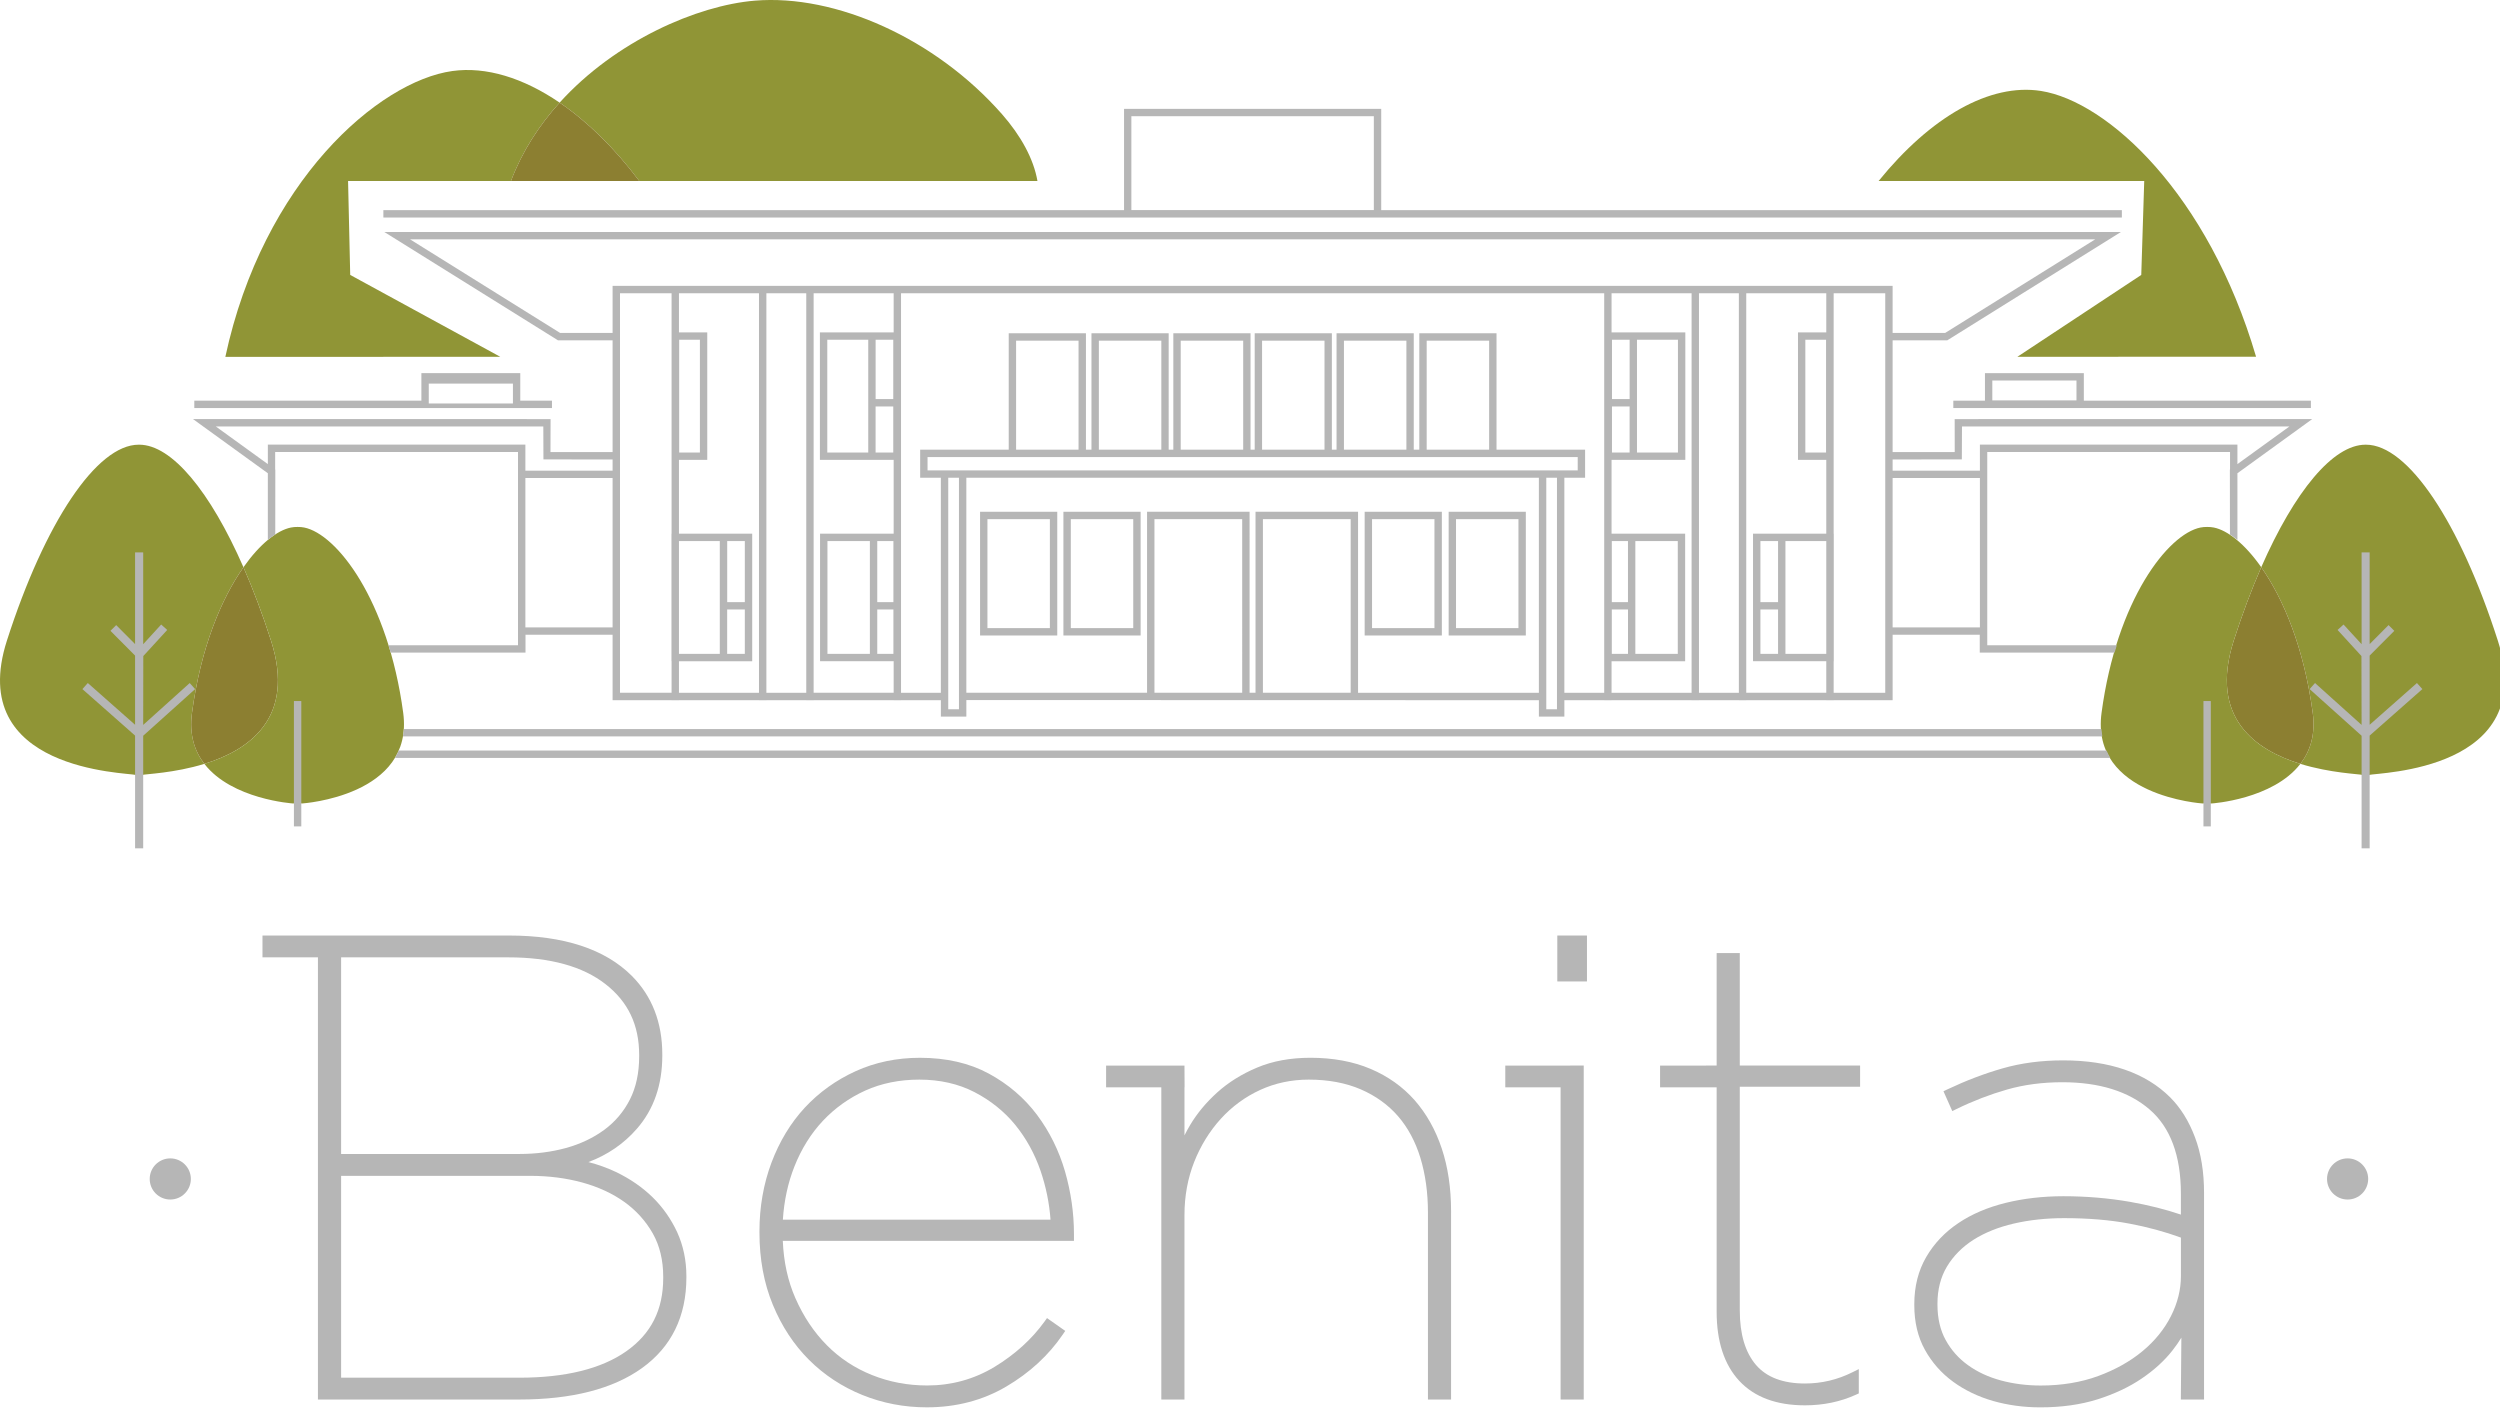 <svg xmlns="http://www.w3.org/2000/svg" xmlns:xlink="http://www.w3.org/1999/xlink" version="1.1" width="223" height="126" enable-background="new 0 0 223.42 125.538" xml:space="preserve"><rect id="backgroundrect" width="100%" height="100%" x="0" y="0" fill="none" stroke="none" class="" style=""/>

































<g class="currentLayer" style=""><title>Layer 1</title><path fill="#909536" d="M49.918,9.154 c-3.245,-2.211 -6.565,-3.237 -9.567,-2.819 c-6.578,0.916 -16.887,9.838 -20.251,25.5 l24.522,-0.01 l-13.383,-7.301 l-0.191,-8.376 h14.53 C46.57,13.51 48.094,11.174 49.918,9.154 " id="svg_1" class=""/><path fill="#909536" d="M89.38,10.186 C83.443,3.435 74.542,-0.536 67.335,0.058 c-5.139,0.426 -12.424,3.58 -17.417,9.097 c2.473,1.683 4.897,4.045 7.108,6.993 h35.515 C92.2,14.159 91.041,12.077 89.38,10.186 " id="svg_2" class=""/><path fill="#909536" d="M191.265,16.147 L191.001,24.524 l-11.052,7.303 l21.292,-0.008 c-4.27,-14.538 -13.25,-22.768 -19.179,-23.705 c-4.556,-0.72 -9.831,2.287 -14.492,8.033 H191.265 z" id="svg_3" class=""/><path fill="#8C7F31" d="M49.918,9.154 c-1.825,2.02 -3.349,4.355 -4.341,6.993 h11.451 C54.815,13.199 52.389,10.837 49.918,9.154 " id="svg_4" class=""/><path fill="#909536" d="M17.126,63.587 c0.777,-5.8 2.619,-10.186 4.59,-12.99 c-2.974,-6.781 -6.4,-10.931 -9.297,-10.931 h-0.047 c-3.739,0 -8.361,6.905 -11.754,17.47 c-3.741,11.646 10.701,11.767 11.501,11.99 h0.548 c0.328,-0.088 2.882,-0.164 5.562,-0.989 C17.362,67.011 16.863,65.537 17.126,63.587 " id="svg_5" class=""/><path fill="#8C7F31" d="M24.173,57.137 c-0.766,-2.376 -1.59,-4.568 -2.456,-6.539 c-1.971,2.804 -3.813,7.19 -4.59,12.99 c-0.264,1.945 0.232,3.424 1.104,4.55 C22.178,66.919 26.401,64.072 24.173,57.137 " id="svg_6" class=""/><path fill="#909536" d="M35.966,63.587 c-1.358,-10.116 -5.944,-15.953 -8.831,-16.532 c-0.187,-0.04 -0.379,-0.051 -0.571,-0.051 v-0.004 c-0.007,0 -0.012,0 -0.012,0 c-0.01,0 -0.018,0 -0.024,0 v0.004 c-0.192,0 -0.386,0.011 -0.573,0.051 c-1.234,0.247 -2.773,1.458 -4.239,3.542 c0.866,1.973 1.693,4.159 2.456,6.539 c2.228,6.935 -1.992,9.783 -5.943,11 c2.452,3.175 7.894,3.532 7.894,3.532 s0.11,0.004 0.424,-0.018 c0.309,0.021 0.418,0.018 0.418,0.018 S36.962,71.017 35.966,63.587 " id="svg_7" class=""/><path fill="#909536" d="M206.297,63.587 c-0.78,-5.8 -2.622,-10.186 -4.595,-12.99 c2.979,-6.781 6.404,-10.931 9.303,-10.931 h0.043 c3.742,0 8.365,6.905 11.756,17.47 c3.74,11.646 -10.699,11.767 -11.502,11.99 h-0.549 c-0.323,-0.088 -2.881,-0.164 -5.561,-0.989 C206.062,67.011 206.558,65.537 206.297,63.587 " id="svg_8" class=""/><path fill="#8C7F31" d="M199.251,57.137 c0.763,-2.376 1.59,-4.568 2.451,-6.539 c1.973,2.804 3.814,7.19 4.595,12.99 c0.261,1.945 -0.235,3.424 -1.104,4.55 C201.248,66.919 197.023,64.072 199.251,57.137 " id="svg_9" class=""/><path fill="#909536" d="M187.458,63.587 c1.356,-10.116 5.942,-15.953 8.827,-16.532 c0.191,-0.04 0.383,-0.051 0.578,-0.051 v-0.004 c0.004,0 0.008,0 0.008,0 c0.011,0 0.016,0 0.016,0 l0.006,0.004 c0.195,0 0.387,0.011 0.578,0.051 c1.229,0.247 2.77,1.458 4.232,3.542 c-0.861,1.973 -1.688,4.159 -2.451,6.539 c-2.226,6.935 1.996,9.783 5.941,11 c-2.451,3.175 -7.895,3.532 -7.895,3.532 s-0.106,0.004 -0.422,-0.018 c-0.315,0.021 -0.42,0.018 -0.42,0.018 S186.459,71.017 187.458,63.587 " id="svg_10" class=""/><path fill="#b6b6b6" d="M211.242,105.162 c0,1.014 -0.821,1.836 -1.834,1.836 c-1.018,0 -1.837,-0.822 -1.837,-1.836 c0,-1.012 0.819,-1.834 1.837,-1.834 C210.42,103.328 211.242,104.15 211.242,105.162 " id="svg_11" class="selected" fill-opacity="1"/><path fill="#b6b6b6" d="M17.024,105.162 c0,1.014 -0.824,1.836 -1.834,1.836 c-1.017,0 -1.836,-0.822 -1.836,-1.836 c0,-1.012 0.82,-1.834 1.836,-1.834 C16.201,103.328 17.024,104.15 17.024,105.162 " id="svg_12" class="" fill-opacity="1"/><path fill="#b6b6b6" d="M82.001,96.302 c1.833,0 3.489,0.375 4.922,1.115 c1.435,0.744 2.659,1.727 3.631,2.914 c0.978,1.201 1.741,2.586 2.266,4.113 c0.482,1.416 0.781,2.873 0.886,4.352 H69.832 c0.107,-1.691 0.452,-3.283 1.028,-4.74 c0.62,-1.568 1.475,-2.941 2.542,-4.078 c1.069,-1.139 2.343,-2.045 3.78,-2.699 C78.62,96.63 80.241,96.302 82.001,96.302 M92.498,99.439 c-1.132,-1.508 -2.579,-2.744 -4.305,-3.678 c-1.733,-0.936 -3.795,-1.406 -6.132,-1.406 c-2.061,0 -3.988,0.398 -5.733,1.193 c-1.738,0.789 -3.264,1.883 -4.536,3.25 c-1.263,1.365 -2.266,3.018 -2.98,4.918 c-0.708,1.893 -1.069,3.951 -1.069,6.111 v0.117 c0,2.361 0.401,4.527 1.193,6.441 c0.792,1.918 1.876,3.568 3.228,4.914 c1.35,1.348 2.951,2.402 4.75,3.131 c1.806,0.734 3.743,1.105 5.758,1.105 c2.617,0 5.004,-0.625 7.091,-1.857 c2.079,-1.221 3.773,-2.783 5.039,-4.641 l0.218,-0.32 l-1.627,-1.143 l-0.228,0.318 c-1.132,1.568 -2.632,2.93 -4.46,4.039 c-1.817,1.096 -3.835,1.654 -6,1.654 c-1.732,0 -3.386,-0.314 -4.923,-0.932 c-1.535,-0.613 -2.894,-1.51 -4.034,-2.666 c-1.146,-1.154 -2.087,-2.566 -2.804,-4.201 c-0.668,-1.52 -1.042,-3.234 -1.119,-5.102 h25.971 v-0.627 c0,-1.848 -0.269,-3.719 -0.797,-5.563 C94.464,102.646 93.623,100.943 92.498,99.439 " id="svg_13" class="" fill-opacity="1"/><path fill="#b6b6b6" d="M194.538,110.394 v3.438 c0,1.205 -0.299,2.404 -0.886,3.561 c-0.587,1.164 -1.439,2.217 -2.531,3.123 c-1.096,0.914 -2.432,1.662 -3.961,2.225 c-1.533,0.563 -3.258,0.848 -5.128,0.848 c-1.237,0 -2.427,-0.152 -3.544,-0.451 c-1.105,-0.299 -2.096,-0.754 -2.938,-1.363 c-0.838,-0.598 -1.51,-1.357 -1.998,-2.248 c-0.484,-0.881 -0.73,-1.938 -0.73,-3.143 v-0.115 c0,-1.236 0.282,-2.342 0.839,-3.279 c0.567,-0.947 1.359,-1.752 2.363,-2.395 c1.017,-0.646 2.231,-1.135 3.608,-1.453 c1.39,-0.322 2.898,-0.484 4.48,-0.484 c2.162,0 4.123,0.164 5.828,0.488 C191.556,109.449 193.101,109.869 194.538,110.394 M195.794,101.451 c-0.537,-1.434 -1.281,-2.635 -2.209,-3.563 c-2.194,-2.191 -5.412,-3.303 -9.557,-3.303 c-1.923,0 -3.738,0.236 -5.39,0.711 c-1.64,0.469 -3.298,1.102 -4.932,1.877 l-0.349,0.166 l0.787,1.77 l0.367,-0.18 c1.483,-0.725 3.004,-1.309 4.516,-1.742 c1.504,-0.432 3.168,-0.652 4.939,-0.652 c3.289,0 5.904,0.814 7.775,2.428 c1.854,1.594 2.794,4.119 2.794,7.502 v1.877 c-1.352,-0.461 -2.874,-0.842 -4.544,-1.139 c-1.887,-0.328 -3.887,-0.5 -5.94,-0.5 c-1.831,0 -3.566,0.203 -5.156,0.596 c-1.604,0.398 -3.02,1 -4.202,1.797 c-1.205,0.805 -2.17,1.82 -2.873,3.027 c-0.708,1.215 -1.064,2.631 -1.064,4.203 v0.115 c0,1.494 0.317,2.826 0.945,3.959 c0.627,1.133 1.475,2.094 2.52,2.854 c1.042,0.76 2.247,1.336 3.576,1.717 c1.326,0.375 2.736,0.566 4.199,0.566 c1.89,0 3.604,-0.242 5.105,-0.715 c1.503,-0.477 2.825,-1.098 3.932,-1.852 c1.117,-0.754 2.045,-1.605 2.758,-2.518 c0.295,-0.379 0.558,-0.754 0.787,-1.131 l-0.047,5.518 h2.07 v-18.434 C196.603,104.548 196.333,102.88 195.794,101.451 " id="svg_14" class="" fill-opacity="1"/><path fill="#b6b6b6" d="M46.33,122.89 H30.427 v-18.004 h16.891 c1.619,0 3.177,0.199 4.624,0.594 c1.432,0.395 2.699,0.979 3.759,1.74 c1.048,0.752 1.896,1.695 2.527,2.801 c0.619,1.094 0.931,2.398 0.931,3.865 v0.117 c0,2.828 -1.075,4.963 -3.283,6.523 C53.654,122.093 50.442,122.89 46.33,122.89 M30.427,102.935 V85.396 h14.918 c3.718,0 6.632,0.801 8.659,2.383 c2.026,1.576 3.01,3.648 3.01,6.33 v0.113 c0,1.477 -0.277,2.775 -0.827,3.854 c-0.548,1.082 -1.319,1.99 -2.287,2.705 c-0.983,0.721 -2.131,1.266 -3.412,1.619 c-1.291,0.355 -2.693,0.535 -4.158,0.535 H30.427 zM58.208,106.791 c-0.918,-0.895 -2.018,-1.652 -3.269,-2.252 c-0.78,-0.365 -1.597,-0.664 -2.453,-0.883 c1.708,-0.639 3.159,-1.633 4.321,-2.967 c1.509,-1.727 2.27,-3.922 2.27,-6.523 v-0.115 c0,-2.84 -0.916,-5.199 -2.723,-7.008 c-2.389,-2.385 -6.072,-3.594 -10.953,-3.594 l-21.987,0.004 v1.941 h4.946 v39.443 h17.969 c4.664,0 8.34,-0.941 10.93,-2.799 c2.63,-1.887 3.967,-4.609 3.967,-8.092 v-0.115 c0,-1.406 -0.277,-2.717 -0.817,-3.908 C59.865,108.746 59.123,107.687 58.208,106.791 " id="svg_15" class="" fill-opacity="1"/><path fill="#b6b6b6" d="M126.185,98.138 c-1.058,-1.197 -2.381,-2.139 -3.934,-2.795 c-1.545,-0.658 -3.351,-0.99 -5.362,-0.99 c-1.776,0 -3.376,0.293 -4.75,0.873 c-1.367,0.572 -2.562,1.318 -3.557,2.215 c-0.989,0.891 -1.799,1.867 -2.418,2.904 c-0.186,0.313 -0.355,0.621 -0.509,0.93 v-4.283 h0.01 l-0.01,-1.939 h-6.991 v1.939 h4.926 v27.846 h2.065 v-16.459 c0,-1.684 0.292,-3.273 0.865,-4.729 c0.576,-1.453 1.376,-2.752 2.378,-3.854 c1,-1.098 2.181,-1.963 3.512,-2.574 c1.325,-0.609 2.783,-0.92 4.336,-0.92 c1.742,0 3.305,0.295 4.631,0.867 c1.324,0.574 2.441,1.375 3.321,2.389 c0.884,1.018 1.556,2.27 1.999,3.717 c0.447,1.463 0.676,3.104 0.676,4.873 v16.689 h2.063 V108.029 c0,-2.043 -0.278,-3.92 -0.829,-5.576 C128.052,100.785 127.236,99.335 126.185,98.138 " id="svg_16" class="" fill-opacity="1"/><rect x="138.912" y="83.449" fill="#b6b6b6" width="2.646" height="4.096" id="svg_17" class="" fill-opacity="1"/><polygon fill="#b6b6b6" points="134.271,96.992 139.205,96.992 139.205,124.837 141.268,124.837 141.268,95.048 134.271,95.052 " id="svg_18" class="" fill-opacity="1"/><path fill="#b6b6b6" d="M155.188,85.013 h-2.063 v10.035 l-5.047,0.004 v1.939 h5.047 v20.027 c0,2.648 0.681,4.715 2.018,6.156 c1.348,1.449 3.316,2.182 5.861,2.182 c1.632,0 3.173,-0.318 4.57,-0.959 l0.23,-0.105 v-2.168 l-0.57,0.283 c-1.33,0.666 -2.755,1.002 -4.23,1.002 c-1.959,0 -3.43,-0.557 -4.371,-1.658 c-0.959,-1.121 -1.444,-2.75 -1.444,-4.848 V96.939 h10.732 v-1.891 h-10.732 V85.013 z" id="svg_19" class="" fill-opacity="1"/><path fill="#b6b6b6" d="M93.649,56.028 h-5.569 v-9.72 h5.569 V56.028 zM94.308,45.649 h-6.885 v11.036 h6.885 V45.649 z" id="svg_20" class="" fill-opacity="1"/><path fill="#b6b6b6" d="M101.086,56.028 h-5.57 v-9.72 h5.57 V56.028 zM101.744,45.649 h-6.888 v11.036 h6.888 V45.649 z" id="svg_21" class="" fill-opacity="1"/><path fill="#b6b6b6" d="M127.954,56.028 h-5.568 v-9.72 h5.568 V56.028 zM128.612,45.649 h-6.884 v11.036 h6.884 V45.649 z" id="svg_22" class="" fill-opacity="1"/><path fill="#b6b6b6" d="M135.446,56.028 h-5.57 v-9.72 h5.57 V56.028 zM136.103,45.649 h-6.883 v11.036 h6.883 V45.649 z" id="svg_23" class="" fill-opacity="1"/><path fill="#b6b6b6" d="M45.753,35.99 h-7.507 v-1.773 h7.507 V35.99 zM49.235,35.739 h-2.827 v-2.456 h-8.82 v2.456 H17.332 V36.399 h31.904 V35.739 z" id="svg_24" class="" fill-opacity="1"/><path fill="#b6b6b6" d="M185.222,35.714 h-7.508 v-1.773 h7.508 V35.714 zM177.058,33.285 v2.455 h-2.822 v0.657 h31.896 v-0.657 h-20.254 v-2.455 H177.058 z" id="svg_25" class="" fill-opacity="1"/><path fill="#b6b6b6" d="M35.564,66.947 c-0.099,0.232 -0.212,0.451 -0.336,0.662 h153.013 c-0.125,-0.211 -0.234,-0.43 -0.338,-0.662 H35.564 z" id="svg_26" class="" fill-opacity="1"/><path fill="#b6b6b6" d="M176.607,39.657 v2.329 h-7.785 v-1.002 l6.174,-0.006 l0.014,-2.938 l29.211,-0.002 l-4.643,3.36 v-1.742 H176.607 zM176.607,55.964 h-7.785 V42.639 h7.785 V55.964 zM54.643,25.5 v4.197 h-4.684 L36.576,21.349 h150.317 l-13.384,8.348 h-4.688 v-4.197 H54.643 zM168.164,61.795 h-4.602 v-2.813 h0.01 V47.604 h-0.01 V26.159 h4.602 V61.795 zM158.603,58.324 h-1.573 v-3.96 h1.573 V58.324 zM157.03,48.264 h1.573 v5.444 h-1.573 V48.264 zM162.884,40.367 h-1.848 V30.306 h1.848 V40.367 zM162.904,29.648 h-2.523 v11.374 h2.523 v6.583 h-6.535 v11.377 h6.535 v2.813 h-7.139 V26.159 h7.139 V29.648 zM162.904,58.324 h-3.643 V48.264 h3.643 V58.324 zM155.107,61.795 h-3.559 V26.159 h3.559 V61.795 zM146.019,30.306 h3.654 v10.062 h-3.654 V30.306 zM143.789,30.306 h1.574 v5.289 h-1.574 V30.306 zM145.361,40.367 h-1.573 v-4.113 h1.573 V40.367 zM145.873,48.264 h3.785 v10.061 h-3.785 V48.264 zM143.773,48.264 h1.442 v5.444 h-1.442 V48.264 zM145.218,58.324 h-1.445 v-3.96 h1.445 V58.324 zM150.89,61.795 h-7.139 v-2.813 h6.565 V47.604 h-6.565 v-6.583 h6.58 V29.648 h-6.58 V26.159 h7.139 V61.795 zM143.095,61.795 h-3.554 V42.614 h1.849 v-2.502 h-7.9 V29.73 h-6.887 v10.382 h-0.496 V29.73 h-6.887 v10.382 h-0.418 V29.73 h-6.883 v10.382 h-0.168 h-0.036 h-0.167 V29.73 h-6.887 v10.382 h-0.415 V29.73 h-6.887 v10.382 h-0.493 V29.73 h-6.888 v10.382 h-7.899 v2.502 h1.845 v19.181 h-3.552 V26.159 h62.723 V61.795 zM127.261,30.389 h5.57 v9.724 h-5.57 V30.389 zM119.88,30.389 h5.57 v9.724 h-5.57 V30.389 zM112.576,30.389 h5.57 v9.724 h-5.57 V30.389 zM105.32,30.389 h5.573 v9.724 h-5.573 V30.389 zM98.019,30.389 h5.571 v9.724 h-5.571 V30.389 zM90.636,30.389 h5.57 v9.724 h-5.57 V30.389 zM137.269,41.957 H86.198 h-2.273 h-1.188 V40.769 h7.242 h6.888 h0.493 h6.887 h0.415 h14.141 h0.418 h6.887 h0.496 h6.887 h7.242 v1.188 h-1.19 H137.269 zM138.882,61.795 v0.663 v0.806 h-0.953 v-0.806 v-0.663 V42.614 h0.953 V61.795 zM137.269,61.795 h-16.131 V45.647 h-9.145 v16.147 h-0.063 h-0.034 h-0.432 V45.647 h-9.147 v16.147 h-16.12 V42.614 h51.071 V61.795 zM120.48,61.789 h-7.828 V46.306 h7.828 V61.789 zM110.804,61.789 h-7.827 V46.306 h7.827 V61.789 zM85.539,61.795 v0.663 v0.806 h-0.955 v-0.806 v-0.663 V42.614 h0.955 V61.795 zM77.593,58.324 h-3.784 V48.264 h3.784 V58.324 zM79.692,58.324 h-1.44 v-3.96 h1.44 V58.324 zM78.252,48.264 h1.44 v5.444 h-1.44 V48.264 zM77.448,40.367 h-3.654 V30.306 h3.654 V40.367 zM79.679,40.367 h-1.576 v-4.113 h1.576 V40.367 zM78.105,30.306 h1.574 v5.289 h-1.574 V30.306 zM79.715,29.648 h-6.58 v11.374 h6.58 v6.583 h-6.566 v11.377 h6.566 v2.813 h-7.139 V26.159 h7.139 V29.648 zM71.918,61.795 H68.361 V26.159 h3.557 V61.795 zM60.583,30.306 h1.849 v10.062 h-1.849 V30.306 zM64.867,48.264 h1.571 v5.444 h-1.571 V48.264 zM66.438,58.324 h-1.575 v-3.96 h1.575 V58.324 zM60.563,48.264 h3.643 v10.061 h-3.643 V48.264 zM67.701,61.795 h-7.138 v-2.813 h6.534 V47.604 h-6.534 v-6.583 h2.524 V29.648 h-2.524 V26.159 H67.701 V61.795 zM59.905,47.604 h-0.01 v11.377 h0.01 v2.813 h-4.601 V26.159 h4.601 V47.604 zM54.643,41.986 h-7.779 v-2.329 H23.892 V41.399 l-4.645,-3.36 l29.217,0.002 l0.011,2.938 l6.168,0.006 V41.986 zM54.643,55.964 h-7.779 V42.639 h7.779 V55.964 zM174.357,37.384 l0.005,2.939 l-5.54,0.002 v-9.969 h4.877 l15.49,-9.664 H34.278 l15.493,9.664 h4.872 v9.969 l-5.54,-0.002 l0.009,-2.939 l-31.896,-0.002 l6.675,4.832 v5.951 c0.223,-0.184 0.445,-0.347 0.663,-0.488 l0.005,-5.792 l-0.014,-0.004 v-1.565 h21.661 v17.241 H34.649 c0.066,0.218 0.137,0.43 0.201,0.657 h12.014 h0.011 V56.619 h7.768 v5.839 h5.262 v0.004 h0.658 v-0.004 H67.701 v0.004 h0.661 v-0.004 h3.557 v0.004 h0.658 v-0.004 h7.139 v0.004 h0.658 v-0.004 h3.552 v1.463 h2.273 v-1.477 l51.071,0.014 v1.463 h2.272 v-1.463 h3.554 v0.004 h0.656 v-0.004 h7.139 v0.004 h0.658 v-0.004 h3.559 v0.004 h0.658 v-0.004 h7.139 v0.004 h0.658 v-0.004 h5.26 V56.619 h7.771 v1.595 h0.014 h12.011 c0.065,-0.228 0.137,-0.439 0.203,-0.657 h-11.558 V40.316 h21.655 v1.565 l-0.014,0.004 l0.006,5.792 c0.222,0.142 0.441,0.304 0.667,0.488 v-5.951 l6.672,-4.832 L174.357,37.384 z" id="svg_27" class="" fill-opacity="1"/><path fill="#b6b6b6" d="M36.019,65.031 c-0.014,0.227 -0.042,0.445 -0.079,0.656 h151.588 c-0.034,-0.211 -0.063,-0.43 -0.081,-0.656 H36.019 z" id="svg_28" class="" fill-opacity="1"/><path fill="#b6b6b6" d="M122.546,18.735 h-21.628 v-8.368 h21.628 V18.735 zM189.27,18.744 h-66.065 V9.71 h-22.941 v9.034 H34.197 v0.657 h155.073 V18.744 z" id="svg_29" class="" fill-opacity="1"/><polygon fill="#b6b6b6" points="17.404,61.468 16.923,60.926 12.773,64.662 12.782,58.52 14.916,56.191 14.377,55.707 12.773,57.462 12.773,49.276 12.049,49.276 12.049,57.452 10.364,55.758 9.852,56.27 12.049,58.478 12.049,64.65 7.832,60.926 7.35,61.468 12.049,65.615 12.049,75.673 12.773,75.673 12.773,65.628 " id="svg_30" class="" fill-opacity="1"/><rect x="26.217" y="62.534" fill="#b6b6b6" width="0.659" height="11.181" id="svg_31" class="" fill-opacity="1"/><polygon fill="#b6b6b6" points="206.019,61.468 206.499,60.926 210.654,64.662 210.641,58.52 208.511,56.191 209.044,55.707 210.654,57.462 210.654,49.276 211.373,49.276 211.373,57.452 213.058,55.758 213.573,56.27 211.373,58.478 211.373,64.65 215.592,60.926 216.074,61.468 211.373,65.615 211.373,75.673 210.654,75.673 210.654,65.628 " id="svg_32" class="" fill-opacity="1"/><rect x="196.548" y="62.534" fill="#b6b6b6" width="0.656" height="11.181" id="svg_33" class="" fill-opacity="1"/></g></svg>